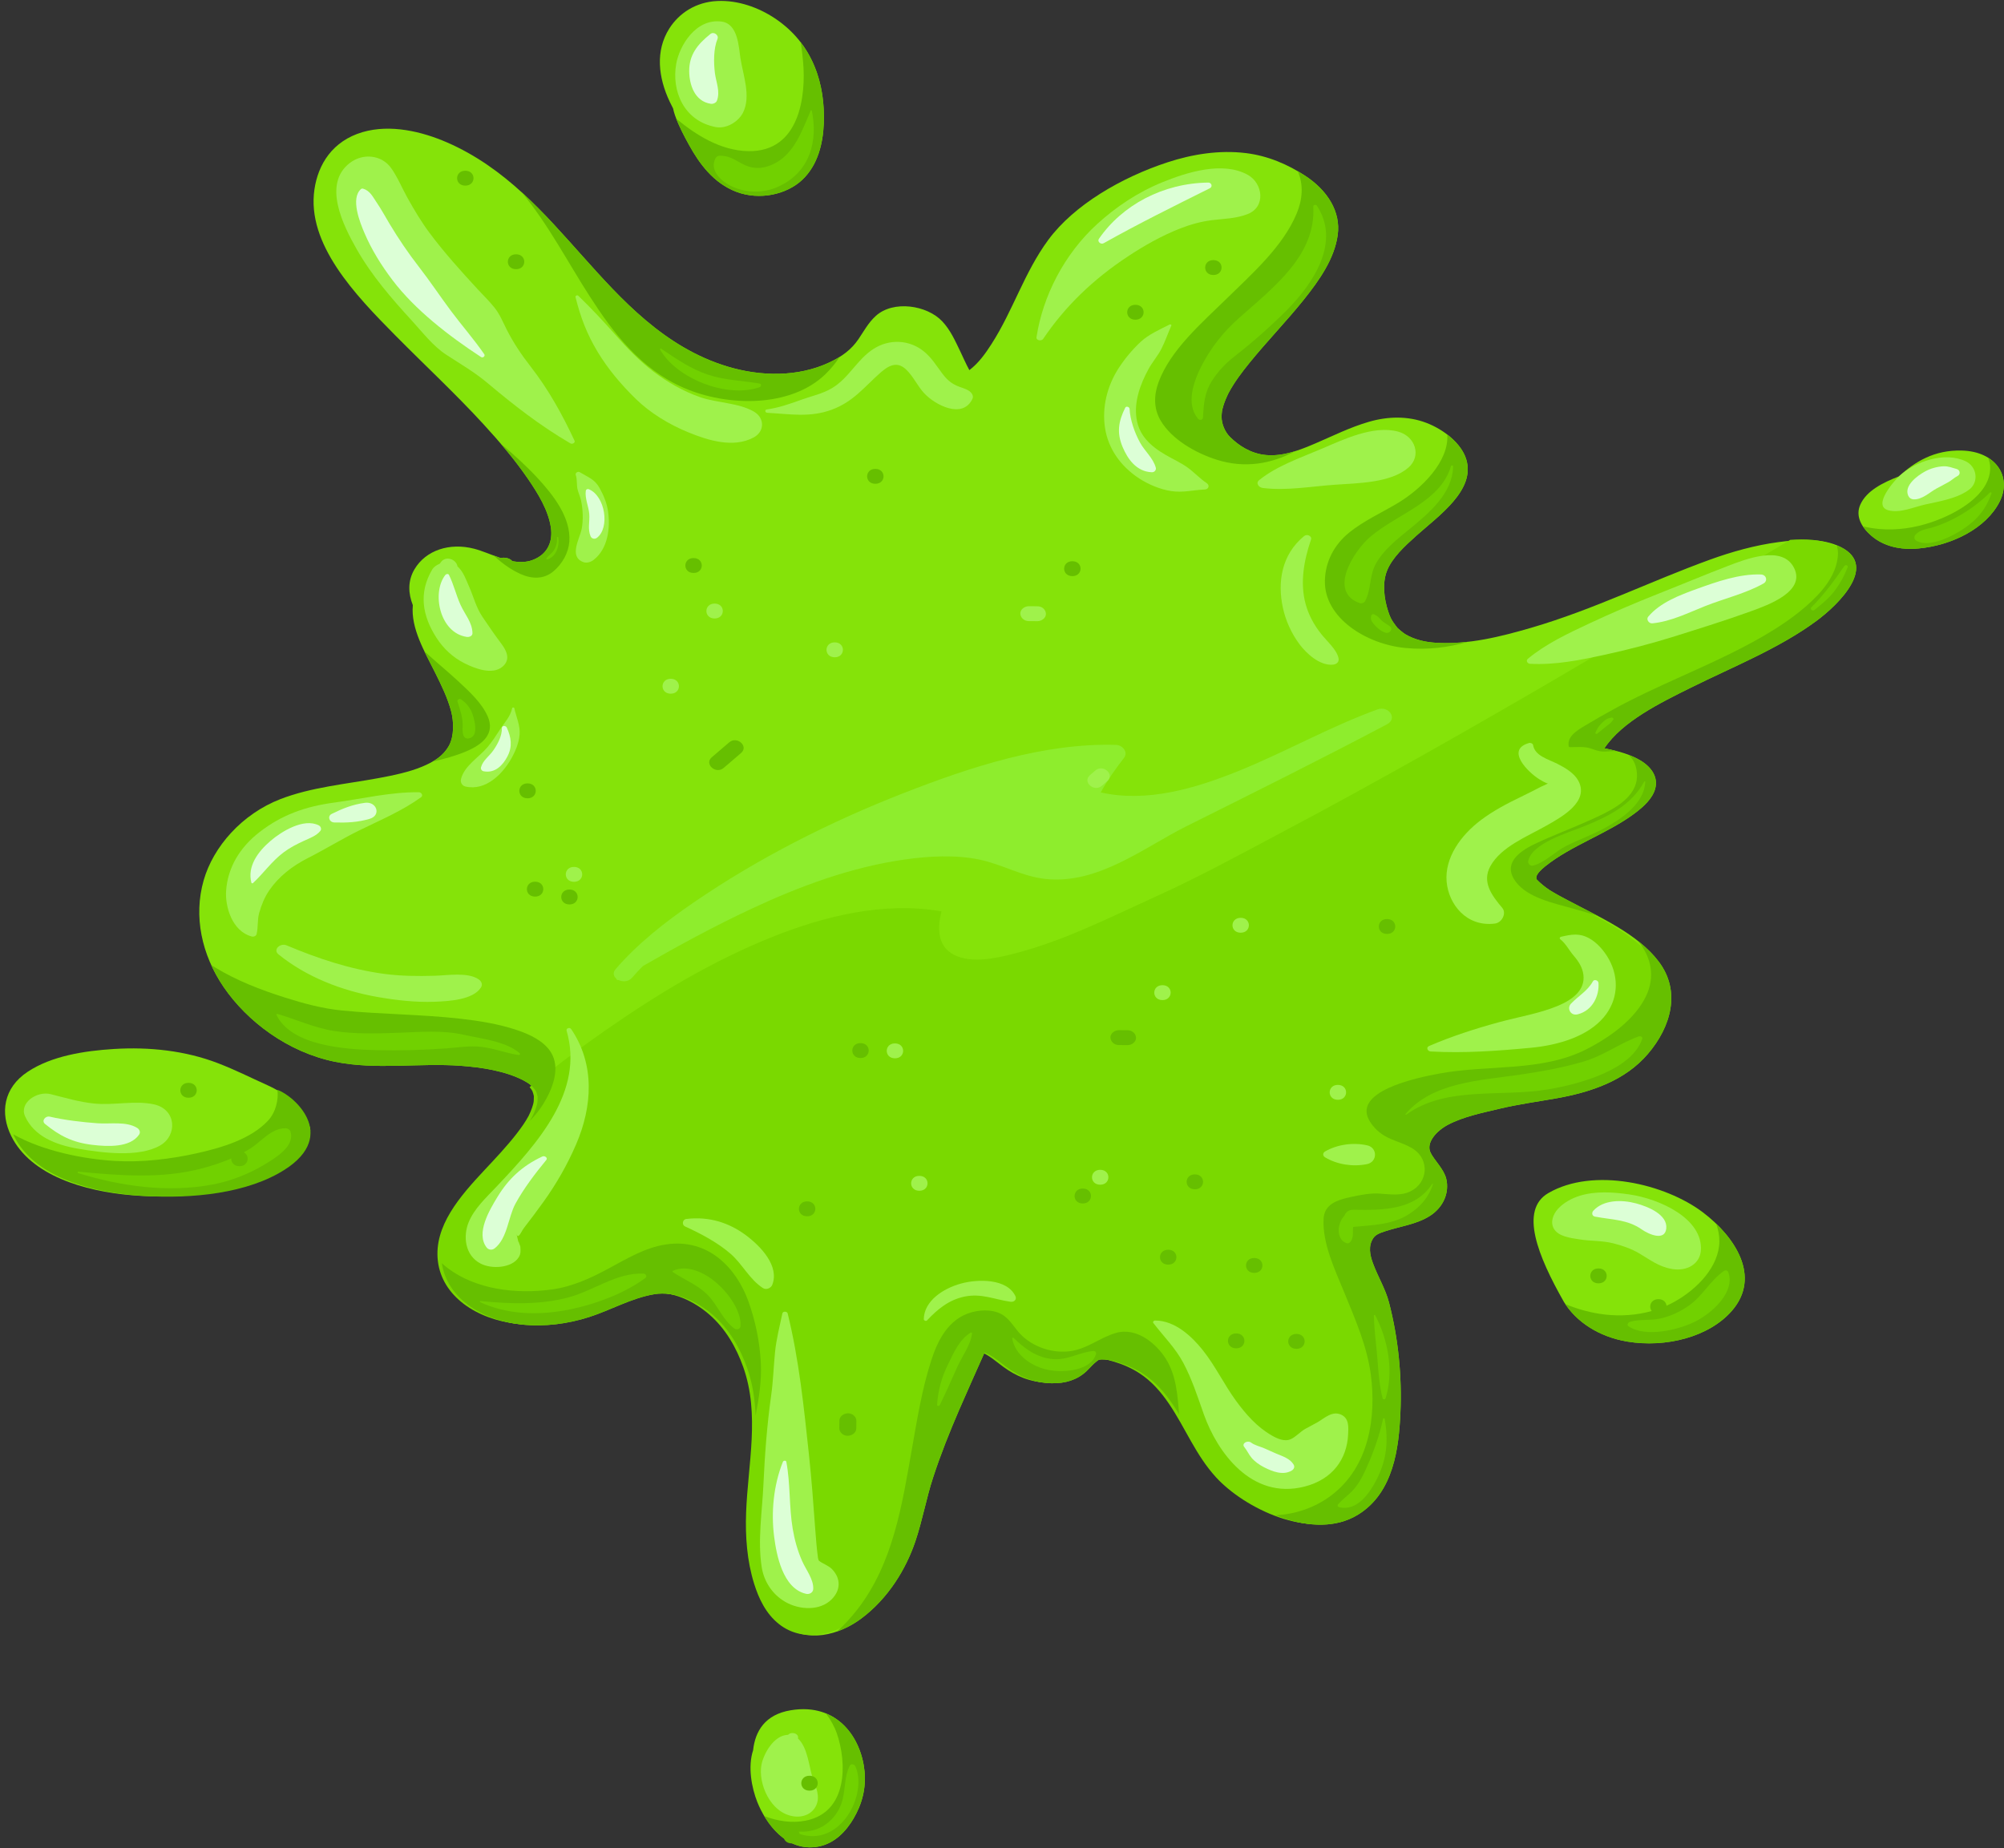 <?xml version="1.0" encoding="UTF-8"?><svg xmlns="http://www.w3.org/2000/svg" xmlns:xlink="http://www.w3.org/1999/xlink" height="808.5" preserveAspectRatio="xMidYMid meet" version="1.0" viewBox="-2.2 -0.4 876.5 808.5" width="876.5" zoomAndPan="magnify"><rect x="-2.2" y="-0.4" width="876.5" height="808.5" fill="#333333" stroke="none"/><defs><clipPath id="a"><path d="M 810 196 L 874.23 196 L 874.23 240 L 810 240 Z M 810 196"/></clipPath><clipPath id="b"><path d="M 326 747 L 377 747 L 377 807.801 L 326 807.801 Z M 326 747"/></clipPath><clipPath id="c"><path d="M 812 199 L 874.23 199 L 874.23 240 L 812 240 Z M 812 199"/></clipPath><clipPath id="d"><path d="M 332 749 L 377 749 L 377 807.801 L 332 807.801 Z M 332 749"/></clipPath></defs><g><g clip-path="url(#a)" id="change1_5"><path d="M 855.766 196.707 C 843.75 196.422 835.477 201.539 828.324 208.008 C 821.094 210.836 814.164 214.355 811.477 220.328 C 809.199 225.371 811.949 230.238 816.242 233.953 C 821.711 238.691 829.09 240.285 836.887 239.559 C 851.82 238.176 866.602 230.578 872.398 219.062 C 877.848 208.219 870.84 197.062 855.766 196.707" fill="#85e309"/></g><g id="change1_1"><path d="M 742.645 530.023 C 726.18 517.52 694.793 510.027 674.965 521.582 C 662.273 528.98 670.441 549.156 681.801 569.152 C 687.047 577.777 697.023 584.43 709.488 586.52 C 726.25 589.324 745.359 584.598 755.383 572.938 C 768.059 558.203 756.871 540.832 742.645 530.023" fill="#85e309"/></g><g id="change1_2"><path d="M 796.18 248.41 C 796.172 248.383 796.172 248.355 796.164 248.316 C 796.215 248.398 796.25 248.477 796.25 248.488 C 796.223 248.477 796.207 248.445 796.18 248.41 Z M 795.996 248.121 C 796.031 248.121 796.102 248.211 796.152 248.301 C 796.164 248.332 796.16 248.355 796.16 248.391 C 796.117 248.324 796.066 248.238 795.996 248.121 Z M 708.523 342.527 C 708.535 342.465 708.543 342.441 708.551 342.422 C 708.57 342.391 708.578 342.363 708.598 342.328 C 708.598 342.312 708.605 342.301 708.617 342.285 C 708.625 342.246 708.637 342.219 708.652 342.184 C 708.672 342.156 708.688 342.121 708.707 342.086 C 708.707 342.105 708.707 342.129 708.715 342.148 C 708.668 342.422 708.523 342.621 708.523 342.527 Z M 176.09 137.098 C 176.105 137.105 176.105 137.113 176.125 137.121 C 176.113 137.121 176.105 137.105 176.09 137.098 Z M 801.145 238.141 C 793.398 234.992 784.035 235.66 775.777 236.746 C 765.398 238.121 755.25 240.977 745.672 244.453 C 719.379 253.992 694.812 266.266 667.602 274.219 C 654.02 278.18 640.086 281.648 626.121 280.828 C 621.367 280.551 616.691 279.586 612.312 276.988 C 612.086 276.828 611.848 276.672 611.629 276.504 C 611.207 276.176 610.785 275.855 610.383 275.516 C 608.852 274.207 609.156 274.504 608.285 273.363 C 606.383 270.852 605.883 269.836 604.984 267.141 C 603.141 261.648 602.332 254.734 604.387 249.434 C 606.609 243.672 612.172 238.551 617.211 234.027 C 627.105 225.164 643.262 214.035 639.082 200.504 C 636.953 193.594 629.352 187.535 621.609 184.574 C 613.605 181.512 604.793 181.738 596.57 184.121 C 588.281 186.52 580.824 190.285 573.074 193.605 C 566.438 196.453 559.004 199.383 551.492 198.676 C 544.965 198.059 539.617 194.629 535.68 190.672 C 533.535 188.52 532.086 185.035 532.094 181.961 C 532.094 181.133 532.172 180.32 532.27 179.504 C 532.309 179.281 532.383 178.879 532.438 178.656 C 532.598 178.066 532.742 177.488 532.926 176.898 C 533.238 175.926 533.594 174.957 534.004 174.004 C 534.23 173.473 534.473 172.945 534.711 172.422 C 534.816 172.191 534.934 171.965 535.043 171.742 C 535.117 171.598 535.16 171.492 535.207 171.414 C 537.688 166.797 540.953 162.461 544.359 158.266 C 551.91 148.957 560.43 140.199 567.918 130.863 C 574.848 122.223 581.477 112.785 582.891 102.359 C 584.281 92.117 578.336 82.848 568.648 76.496 C 561.113 71.555 552.371 67.758 542.727 66.578 C 531.031 65.152 519.23 67.074 508.367 70.633 C 488.309 77.215 467.566 89.254 456.289 104.551 C 445.77 118.84 440.93 135.363 431.477 150.086 C 428.895 154.109 425.93 158.359 421.781 161.523 C 420.301 158.895 418.996 155.781 417.828 153.387 C 415.633 148.867 413.57 144.062 409.906 140.172 C 403.254 133.102 388.5 130.816 380.809 137.848 C 377.539 140.844 375.617 144.527 373.254 147.996 C 370.145 152.547 366.148 155.527 360.559 158.16 C 346.844 164.613 330.57 164.355 315.992 159.957 C 288.383 151.621 269.422 130.461 252.746 111.844 C 236.094 93.246 218.879 73.023 193.289 61.891 C 182.352 57.137 168.598 53.84 156.426 57.387 C 143.152 61.258 136.93 71.586 135.336 82.395 C 131.785 106.387 153.223 128.645 170.613 146.246 C 183.445 159.238 196.957 171.777 209.219 185.141 C 216.246 192.805 222.98 200.703 228.699 209.066 C 233.176 215.605 237.641 222.867 238.746 230.41 C 239.57 236.043 237.734 241.992 230.711 244.617 C 227.879 245.672 224.883 245.652 221.863 245.094 C 220.988 244.102 219.535 243.465 217.484 243.613 C 217.199 243.633 216.906 243.66 216.617 243.68 C 212.625 242.336 208.727 240.594 205.234 239.68 C 194.527 236.895 184.027 240.258 179.062 248.691 C 176.07 253.789 176.348 259.219 178.363 264.359 C 177.41 274.586 183.617 284.816 188.195 294.031 C 190.902 299.473 193.602 304.996 195.113 310.75 C 196.32 315.367 196.465 321.648 194.156 325.844 C 191.703 330.285 187.711 332.816 182.285 335.066 C 176.688 337.375 170.004 338.785 163.422 340.004 C 149.047 342.656 133.98 343.977 120.531 349.168 C 103.578 355.719 91.086 370.059 86.887 384.699 C 82.363 400.48 85.992 417.293 95.613 431.402 C 105.809 446.352 123.605 459.934 144.379 464.125 C 162.426 467.77 181.066 464.531 199.359 465.879 C 208.602 466.566 218.828 468.137 226.762 472.266 C 229.379 473.633 231.02 475.004 232.191 477.012 C 232.32 477.234 232.184 476.824 232.477 477.695 C 232.648 478.223 232.816 478.746 232.918 479.281 C 232.969 479.52 232.957 478.988 232.938 479.965 C 232.93 480.617 232.922 481.273 232.855 481.926 C 232.805 482.336 232.574 483.289 232.152 484.5 C 231.77 485.625 231.047 487.293 230.684 487.988 C 229.258 490.699 227.383 493.285 225.461 495.777 C 221.184 501.32 216.262 506.512 211.395 511.711 C 200.621 523.234 189.125 536.289 190.969 551.586 C 192.809 566.902 207.75 577.125 225.973 579.074 C 235.91 580.137 246.188 578.77 255.477 575.793 C 264.91 572.773 273.828 567.559 283.824 565.828 C 293.402 564.18 303.199 569.371 309.5 574.793 C 316.902 581.164 321.551 589.582 324.52 597.914 C 331.895 618.66 326.547 640.48 325.777 661.613 C 325.398 672.031 326.133 682.609 329.297 692.754 C 331.262 699.039 334.32 705.762 340.168 710.391 C 350.797 718.785 364.93 714.879 374.586 707.629 C 386.227 698.887 394.016 686.18 398.164 673.891 C 401.27 664.688 402.914 655.164 405.934 645.926 C 409.188 635.969 413.098 626.168 417.289 616.449 C 420.91 608.051 424.695 599.695 428.41 591.324 C 432.121 592.77 434.984 595.418 438.09 597.715 C 443.688 601.844 449.945 604.578 457.656 604.758 C 463.793 604.906 468.957 603.281 472.977 599.508 C 473.824 598.711 474.586 597.855 475.398 597.027 C 475.438 596.992 475.445 596.977 475.465 596.965 C 475.516 596.914 475.551 596.879 475.598 596.844 C 475.578 596.844 475.57 596.855 475.562 596.863 C 475.59 596.836 475.625 596.805 475.66 596.77 C 475.91 596.516 476.168 596.258 476.453 596.023 C 477.98 594.77 478.047 594.41 479.508 594.359 C 479.641 594.375 481.531 594.391 481.551 594.398 C 483.281 594.562 485.043 595.082 486.664 595.57 C 490.59 596.738 494.434 598.445 497.703 600.562 C 503.227 604.145 507.285 608.945 510.684 613.926 C 517.926 624.559 522.367 636.434 531.391 646.254 C 543.449 659.383 572.316 674.172 591.727 662.281 C 607.492 652.609 609.629 632.648 610.293 617.918 C 611.016 601.812 609.426 585.219 605.316 569.43 C 603.754 563.43 600.363 557.988 598.242 552.133 C 596.973 548.633 596.184 544.809 598.34 541.41 C 599.359 539.816 601.004 539.129 603.496 538.309 C 610.18 536.105 617.457 535.238 623.258 531.508 C 629.152 527.703 631.77 521.363 630.363 515.359 C 629.348 511.047 625.059 507.156 623.484 503.859 C 621.383 499.473 626.16 494.289 631.098 491.684 C 637.867 488.109 645.977 486.496 653.637 484.664 C 661.582 482.77 669.73 481.637 677.812 480.238 C 694.215 477.398 708.703 472.18 718.547 460.676 C 728.688 448.816 733.074 433.285 723.328 420.352 C 714.094 408.102 697.633 400.977 683.273 393.34 C 680.68 391.965 678.039 390.578 675.59 389.027 C 673.641 387.789 671.188 385.699 670.418 384.859 C 669.465 383.824 669.906 384.645 669.707 383.496 C 669.84 384.242 669.754 383.129 669.766 383.113 C 670.223 381.672 671.723 380.141 673.672 378.582 C 685.133 369.387 700.832 364.355 712.734 355.465 C 716.633 352.559 720.625 348.918 721.758 344.586 C 723.09 339.566 720.137 335.172 715.199 332.242 C 710.664 329.566 705.102 328.055 699.52 326.992 C 707.309 315.191 724.094 307.023 737.406 300.414 C 756.059 291.156 775.824 283.328 792.156 271.324 C 801.883 264.176 820.633 246.051 801.145 238.141" fill="#85e309"/></g><g id="change2_1"><path d="M 799.496 237.879 C 793.785 235.559 787.195 235.316 780.816 235.781 C 767.266 243.875 753.715 251.965 740.148 260.039 C 700.348 283.734 660.441 307.297 619.953 330.074 C 599.516 341.574 578.934 352.879 558.152 363.895 C 540.086 373.469 522.008 383.375 503.246 391.867 C 483.164 400.957 463.277 411.16 441.469 416.773 C 433.555 418.809 422.844 421.234 415.129 417.359 C 407.453 413.508 407.906 405.059 409.57 398.312 C 384.383 393.922 358.293 400.391 335.414 409.566 C 309.074 420.125 284.949 434.762 262.348 450.535 C 251.055 458.418 240.098 466.668 229.426 475.199 C 229.84 475.676 230.215 476.188 230.543 476.754 C 230.672 476.977 230.535 476.562 230.824 477.438 C 230.996 477.961 231.168 478.488 231.27 479.02 C 231.32 479.258 231.309 478.727 231.289 479.703 C 231.281 480.359 231.273 481.012 231.203 481.664 C 231.156 482.074 230.926 483.027 230.504 484.238 C 230.121 485.363 229.395 487.035 229.035 487.727 C 227.609 490.441 225.73 493.027 223.812 495.52 C 219.531 501.059 214.613 506.25 209.746 511.449 C 198.973 522.973 187.477 536.031 189.316 551.324 C 191.156 566.645 206.102 576.863 224.324 578.816 C 234.262 579.875 244.535 578.512 253.828 575.531 C 263.262 572.512 272.18 567.297 282.176 565.57 C 291.754 563.918 301.551 569.109 307.848 574.531 C 315.254 580.902 319.902 589.324 322.871 597.656 C 330.242 618.402 324.895 640.223 324.129 661.352 C 323.75 671.77 324.484 682.348 327.645 692.496 C 329.613 698.777 332.672 705.504 338.52 710.129 C 349.148 718.527 363.277 714.621 372.934 707.371 C 384.578 698.629 392.367 685.922 396.516 673.629 C 399.621 664.426 401.266 654.902 404.281 645.664 C 407.539 635.707 411.449 625.906 415.641 616.191 C 419.258 607.789 423.047 599.434 426.762 591.062 C 430.469 592.512 433.336 595.156 436.441 597.453 C 442.035 601.586 448.297 604.316 456.004 604.496 C 462.141 604.648 467.309 603.023 471.328 599.246 C 472.176 598.449 472.938 597.594 473.75 596.766 C 473.785 596.73 473.797 596.719 473.812 596.703 C 473.867 596.652 473.902 596.617 473.945 596.582 C 473.93 596.582 473.922 596.598 473.91 596.602 C 473.938 596.574 473.973 596.547 474.012 596.512 C 474.262 596.254 474.52 595.996 474.805 595.762 C 476.332 594.512 476.398 594.152 477.855 594.098 C 477.988 594.113 479.883 594.129 479.898 594.137 C 481.633 594.305 483.395 594.82 485.016 595.309 C 488.938 596.477 492.785 598.184 496.051 600.305 C 501.574 603.887 505.637 608.684 509.031 613.664 C 516.273 624.297 520.719 636.172 529.738 645.992 C 541.801 659.125 570.668 673.91 590.074 662.02 C 605.844 652.348 607.977 632.387 608.641 617.66 C 609.363 601.551 607.777 584.957 603.664 569.168 C 602.105 563.168 598.715 557.727 596.594 551.875 C 595.32 548.371 594.531 544.547 596.691 541.152 C 597.707 539.559 599.352 538.867 601.848 538.047 C 608.531 535.848 615.809 534.98 621.605 531.246 C 627.504 527.445 630.117 521.105 628.715 515.098 C 627.699 510.785 623.41 506.898 621.836 503.602 C 619.734 499.215 624.512 494.027 629.449 491.426 C 636.219 487.852 644.328 486.238 651.988 484.402 C 659.934 482.508 668.082 481.375 676.164 479.977 C 692.562 477.141 707.055 471.918 716.898 460.414 C 727.039 448.555 731.426 433.023 721.676 420.094 C 712.445 407.84 695.984 400.719 681.621 393.078 C 679.027 391.707 676.391 390.32 673.941 388.766 C 671.988 387.527 669.535 385.438 668.77 384.598 C 667.816 383.562 668.258 384.387 668.059 383.234 C 668.191 383.984 668.105 382.867 668.113 382.855 C 668.57 381.414 670.074 379.879 672.02 378.324 C 683.484 369.125 699.184 364.098 711.086 355.203 C 714.98 352.297 718.977 348.656 720.109 344.324 C 721.438 339.309 718.488 334.91 713.551 331.98 C 709.016 329.305 703.449 327.793 697.871 326.734 C 705.66 314.934 722.445 306.766 735.758 300.156 C 754.41 290.895 774.172 283.066 790.504 271.066 C 800.23 263.918 818.984 245.789 799.496 237.879" fill="#7ad900"/></g><g clip-path="url(#b)" id="change1_6"><path d="M 343.699 747.812 C 332.367 749.676 328.086 757.02 327.191 765.312 C 324.77 772.637 326.605 781.875 329.016 787.945 C 332.598 796.977 341.625 810.152 355.812 807.438 C 363.082 806.047 367.996 800.469 371.043 795.328 C 374.953 788.719 376.629 781.82 375.922 774.48 C 374.547 760.188 364.316 744.43 343.699 747.812" fill="#85e309"/></g><g id="change1_3"><path d="M 292.195 47.051 C 292.418 48.059 292.668 49.062 293.031 50.07 C 294.602 54.5 296.871 58.855 299.211 63.082 C 303.633 71.082 309.84 79.758 319.953 83.551 C 330.035 87.336 341.816 84.719 348.648 78.305 C 355.562 71.816 357.773 62.219 358.105 53.598 C 358.754 36.789 353.68 18.914 336.684 7.602 C 329.523 2.836 320.539 -0.379 311.527 0.039 C 302.105 0.473 294.793 5.402 290.574 12.02 C 284.316 21.859 285.734 33.582 290.715 44.086 C 291.172 45.055 291.668 46.047 292.195 47.051" fill="#85e309"/></g><g id="change1_4"><path d="M 133.098 492.262 C 131.5 484.695 123.008 478.07 114.719 474.344 C 107.234 470.973 100.984 467.773 93.129 464.738 C 78.906 459.258 63.184 457.551 47.598 458.523 C 34.527 459.34 20.367 461.586 9.949 468.465 C -0.762 475.523 -2.242 486.641 2.734 496.648 C 11.25 513.805 34.426 520.719 55.449 522.504 C 76.09 524.25 100.309 522 118.281 512.996 C 125.875 509.191 133.137 503.293 133.398 495.586 C 133.398 495.441 133.391 495.297 133.395 495.145 C 133.535 495.199 133.691 492.906 133.098 492.262" fill="#85e309"/></g><g clip-path="url(#c)" id="change3_1"><path d="M 867.34 199.832 C 867.93 201.266 868.258 202.785 868.254 204.344 C 868.227 216.09 853.508 224.367 842.535 228.074 C 835.434 230.473 827.535 231.727 819.926 231.047 C 817.711 230.848 815.137 230.48 812.586 229.859 C 813.547 231.328 814.805 232.707 816.246 233.953 C 821.711 238.691 829.09 240.285 836.887 239.559 C 851.82 238.176 866.602 230.578 872.398 219.062 C 876.156 211.586 873.988 203.961 867.34 199.832" fill="#66bf00"/></g><g id="change3_2"><path d="M 748.414 534.961 C 749.285 537.473 749.84 540.059 749.809 542.727 C 749.68 553.641 740.254 563.484 730.207 569.09 C 729.07 569.723 727.902 570.309 726.707 570.84 C 726.531 569.359 725.371 567.992 723.188 567.973 C 719.781 567.945 718.777 571.246 720.211 573.16 C 713.691 574.98 706.703 575.488 699.887 574.711 C 693.945 574.035 687.984 572.453 682.422 570.105 C 687.812 578.266 697.488 584.512 709.488 586.52 C 726.254 589.324 745.363 584.598 755.387 572.938 C 766.273 560.277 759.547 545.676 748.414 534.961" fill="#66bf00"/></g><g id="change3_3"><path d="M 330.574 595.906 C 330.129 586.836 328.207 577.367 325.059 568.719 C 319.93 554.641 307.824 541.184 289.008 544.039 C 279.828 545.434 271.84 550.352 264.051 554.527 C 256.297 558.688 248.32 562.465 239.242 563.719 C 223.488 565.895 205.871 563.742 193.488 554.293 C 192.629 553.637 191.82 552.953 191.066 552.254 C 193.258 567.199 208.02 577.156 225.977 579.074 C 235.91 580.137 246.188 578.77 255.477 575.793 C 264.91 572.773 273.828 567.559 283.824 565.832 C 293.402 564.18 303.199 569.371 309.5 574.793 C 316.902 581.164 321.551 589.582 324.523 597.914 C 326.973 604.809 328.012 611.816 328.285 618.879 C 329.719 611.297 330.961 603.715 330.574 595.906" fill="#66bf00"/></g><g id="change3_4"><path d="M 226.762 472.266 C 229.383 473.633 231.02 475.004 232.191 477.012 C 232.32 477.234 232.184 476.824 232.477 477.695 C 232.648 478.223 232.82 478.75 232.918 479.281 C 232.969 479.52 232.957 478.988 232.938 479.965 C 232.93 480.617 232.926 481.273 232.855 481.926 C 232.805 482.336 232.574 483.289 232.156 484.5 C 231.77 485.625 231.047 487.293 230.684 487.988 C 230.328 488.664 229.945 489.332 229.539 489.992 C 231.695 487.746 233.672 485.375 235.289 482.781 C 239.336 476.285 243.188 466.941 238.699 459.867 C 235.602 454.988 229.473 452.102 223.723 450.191 C 215.746 447.535 207.219 446.176 198.785 445.238 C 181.727 443.344 164.508 443.359 147.438 441.688 C 138.742 440.836 130.559 438.602 122.344 435.996 C 111.738 432.637 101.211 428.547 91.922 422.875 C 91.336 422.516 90.754 422.148 90.176 421.777 C 91.684 425.09 93.508 428.312 95.613 431.402 C 105.809 446.352 123.605 459.934 144.379 464.125 C 162.426 467.77 181.066 464.531 199.359 465.879 C 208.602 466.566 218.828 468.137 226.762 472.266" fill="#66bf00"/></g><g id="change3_5"><path d="M 608.859 219.867 C 601.898 223.992 594.305 227.457 588.066 232.457 C 581.227 237.941 577.492 245.379 577.277 253.535 C 576.844 269.887 595.391 281.449 612.453 283.086 C 622.25 284.023 631.34 282.863 639.949 280.363 C 635.352 280.895 630.738 281.098 626.121 280.828 C 621.367 280.551 616.691 279.586 612.312 276.988 C 612.086 276.828 611.848 276.672 611.629 276.504 C 611.207 276.176 610.785 275.855 610.387 275.516 C 608.852 274.207 609.156 274.504 608.285 273.363 C 606.383 270.852 605.883 269.836 604.984 267.141 C 603.141 261.648 602.332 254.734 604.387 249.434 C 606.609 243.672 612.172 238.551 617.211 234.027 C 627.105 225.164 643.262 214.035 639.082 200.504 C 637.84 196.465 634.719 192.723 630.801 189.715 C 631.625 201.379 619.727 213.426 608.859 219.867" fill="#66bf00"/></g><g id="change3_6"><path d="M 568.648 76.496 C 567.598 75.809 566.52 75.145 565.418 74.5 C 568.027 80.504 567.453 86.969 564.949 92.977 C 558.945 107.395 545.734 119.07 534.277 130.27 C 523.242 141.059 509.719 152.699 504.516 166.836 C 502.48 172.367 502.312 178.25 505.387 183.516 C 510.156 191.684 520.422 197.688 529.953 200.723 C 542.191 204.617 553.98 202.562 564.254 196.984 C 560.117 198.281 555.82 199.082 551.492 198.672 C 544.965 198.059 539.617 194.629 535.68 190.672 C 533.535 188.52 532.09 185.035 532.094 181.961 C 532.094 181.133 532.176 180.32 532.27 179.504 C 532.309 179.281 532.383 178.879 532.441 178.656 C 532.598 178.066 532.742 177.488 532.926 176.898 C 533.238 175.926 533.594 174.957 534.004 174.004 C 534.23 173.473 534.473 172.945 534.711 172.422 C 534.816 172.191 534.934 171.965 535.043 171.742 C 535.117 171.598 535.16 171.492 535.207 171.414 C 537.688 166.797 540.953 162.461 544.359 158.266 C 551.91 148.957 560.434 140.199 567.918 130.863 C 574.848 122.223 581.477 112.785 582.891 102.359 C 584.281 92.117 578.336 82.848 568.648 76.496" fill="#66bf00"/></g><g id="change3_7"><path d="M 230.711 244.617 C 227.879 245.672 224.883 245.652 221.863 245.094 C 220.988 244.102 219.535 243.465 217.484 243.613 C 217.199 243.633 216.906 243.66 216.617 243.68 C 215.645 243.352 214.68 243 213.723 242.645 C 217.137 245.797 220.875 248.629 225.402 250.691 C 230.398 252.961 235.641 253.113 239.879 249.527 C 243.855 246.156 246.469 241.363 246.812 236.516 C 247.547 226.211 240.031 216.434 232.969 208.797 C 228 203.426 222.496 198.438 216.77 193.652 C 221.031 198.641 225.07 203.758 228.699 209.066 C 233.176 215.605 237.641 222.867 238.746 230.41 C 239.57 236.043 237.734 241.992 230.711 244.617" fill="#66bf00"/></g><g id="change3_8"><path d="M 187.051 332.762 C 192.102 331.656 197.047 330.273 201.68 328.328 C 209.043 325.234 214.387 320.477 211.117 313.02 C 208.582 307.246 203.363 302.406 198.609 297.988 C 193.668 293.398 188.391 289.098 183.414 284.535 C 184.973 287.789 186.672 290.969 188.195 294.031 C 190.902 299.473 193.602 304.996 195.113 310.75 C 196.32 315.367 196.465 321.648 194.156 325.844 C 192.488 328.863 190.109 330.996 187.051 332.762" fill="#66bf00"/></g><g id="change3_9"><path d="M 255.836 129.406 C 265.895 145.016 277.957 161.016 296.797 169.238 C 315.938 177.586 343.598 178.047 358.824 163.289 C 361.262 160.93 363.312 158.391 365.059 155.723 C 363.68 156.582 362.195 157.391 360.559 158.16 C 346.844 164.613 330.57 164.355 315.992 159.957 C 288.383 151.621 269.422 130.461 252.746 111.844 C 244.281 102.391 235.668 92.52 225.887 83.633 C 237.699 97.871 245.984 114.121 255.836 129.406" fill="#66bf00"/></g><g id="change3_10"><path d="M 721.762 344.586 C 723.09 339.566 720.137 335.172 715.199 332.242 C 713.492 331.234 711.637 330.391 709.691 329.676 C 710.082 329.938 710.453 330.234 710.801 330.59 C 713.68 333.512 714.367 338.668 713.344 342.293 C 711.039 350.434 700.859 354.945 693.102 358.461 C 685.207 362.039 676.949 365.059 669.156 368.781 C 661.688 372.352 655.062 377.645 660.723 385.312 C 665.887 392.309 677.141 394.676 685.59 397.043 C 689.332 398.094 693.203 399.148 696.941 400.453 C 692.367 398.02 687.723 395.703 683.273 393.34 C 680.68 391.965 678.043 390.578 675.59 389.027 C 673.641 387.789 671.188 385.699 670.418 384.859 C 669.465 383.824 669.906 384.645 669.707 383.496 C 669.84 384.242 669.758 383.129 669.766 383.113 C 670.223 381.672 671.727 380.141 673.672 378.582 C 685.133 369.387 700.832 364.355 712.734 355.465 C 716.633 352.559 720.625 348.918 721.762 344.586" fill="#66bf00"/></g><g id="change3_11"><path d="M 507.727 594.09 C 503.66 587.566 495.016 580.07 485.828 582.762 C 479.051 584.746 473.727 589.414 466.547 590.625 C 458.309 592.02 449.281 588.785 443.992 583.156 C 441.652 580.672 439.973 577.578 437.188 575.438 C 433.348 572.488 427.645 572.414 422.984 573.648 C 412.383 576.449 407.766 586.48 405.023 595.023 C 400.965 607.668 398.895 620.832 396.602 633.789 C 392.391 657.562 388.555 683.473 372.727 703.805 C 370.082 707.195 367.141 710.402 363.941 713.355 C 367.781 712.016 371.422 710.004 374.586 707.629 C 386.23 698.887 394.016 686.18 398.164 673.891 C 401.273 664.688 402.914 655.164 405.934 645.926 C 409.188 635.969 413.098 626.168 417.289 616.449 C 420.91 608.051 424.695 599.695 428.414 591.324 C 432.121 592.77 434.984 595.418 438.09 597.715 C 443.688 601.844 449.945 604.578 457.656 604.758 C 463.793 604.906 468.957 603.281 472.977 599.508 C 473.824 598.711 474.586 597.855 475.402 597.027 C 475.438 596.992 475.445 596.977 475.465 596.965 C 475.516 596.914 475.551 596.879 475.598 596.844 C 475.578 596.844 475.57 596.855 475.562 596.863 C 475.59 596.836 475.625 596.805 475.66 596.77 C 475.91 596.516 476.168 596.258 476.453 596.023 C 477.98 594.77 478.047 594.41 479.508 594.359 C 479.641 594.375 481.531 594.391 481.551 594.398 C 483.281 594.562 485.043 595.082 486.664 595.57 C 490.59 596.738 494.434 598.445 497.703 600.562 C 503.227 604.145 507.285 608.945 510.684 613.926 C 511.676 615.383 512.613 616.863 513.52 618.359 C 512.832 610.059 512.316 601.457 507.727 594.09" fill="#66bf00"/></g><g id="change3_12"><path d="M 801.148 238.141 C 801.133 238.133 801.117 238.129 801.105 238.121 C 801.598 239.566 801.801 241.188 801.625 243.008 C 800.801 251.621 794.57 258.82 787.84 264.723 C 780.199 271.422 771.238 276.855 762.035 281.762 C 742.879 291.973 722.082 299.641 703.117 310.129 C 699.629 312.062 696.125 314.008 692.727 316.059 C 689.137 318.227 683.734 320.906 683.832 325.156 C 683.867 326.758 684.004 326.457 685.887 326.441 C 687.805 326.422 689.66 326.32 691.566 326.582 C 693.672 326.875 695.402 327.852 697.441 328.238 C 698.961 328.531 700.551 328.348 702.086 328.27 C 703.141 328.215 704.188 328.195 705.199 328.273 C 703.336 327.777 701.43 327.355 699.523 326.992 C 707.309 315.191 724.094 307.023 737.406 300.414 C 756.062 291.156 775.824 283.328 792.156 271.324 C 801.883 264.176 820.633 246.051 801.148 238.141" fill="#66bf00"/></g><g id="change3_13"><path d="M 714.18 411.246 C 720.129 418.281 721.773 427.051 717.715 435.453 C 712.867 445.484 702.148 453.301 691.633 458.656 C 672.039 468.633 648.734 465.301 627.348 469.266 C 617.578 471.074 587.984 477.113 597.285 490.758 C 599.508 494.02 602.355 496.297 606.215 497.938 C 609.512 499.336 613.055 500.367 616.012 502.309 C 623.023 506.91 622.52 517.035 614.594 520.855 C 610.535 522.812 605.805 522.121 601.426 521.801 C 597.133 521.484 592.91 522.371 588.746 523.25 C 582.379 524.594 576.992 526.52 576.695 532.926 C 576.191 543.758 581.691 555.121 585.777 565.113 C 590.582 576.859 595.746 588.613 597.375 601.094 C 599.754 619.297 596.812 641.277 579.953 653.91 C 572.844 659.242 564.281 662.117 555.727 662.488 C 567.691 667.301 581.121 668.777 591.727 662.281 C 607.492 652.609 609.629 632.648 610.293 617.918 C 611.016 601.812 609.426 585.219 605.316 569.43 C 603.754 563.43 600.363 557.988 598.242 552.133 C 596.973 548.633 596.184 544.809 598.344 541.41 C 599.359 539.816 601.004 539.129 603.496 538.309 C 610.18 536.105 617.457 535.238 623.258 531.508 C 629.152 527.703 631.77 521.363 630.363 515.359 C 629.352 511.047 625.059 507.156 623.484 503.859 C 621.383 499.473 626.16 494.289 631.098 491.684 C 637.867 488.109 645.977 486.496 653.637 484.664 C 661.582 482.77 669.73 481.637 677.812 480.238 C 694.215 477.398 708.703 472.18 718.547 460.676 C 728.688 448.816 733.074 433.285 723.328 420.352 C 720.77 416.961 717.645 413.973 714.18 411.246" fill="#66bf00"/></g><g id="change3_14"><path d="M 176.09 137.098 C 176.105 137.105 176.105 137.113 176.125 137.121 C 176.117 137.121 176.105 137.105 176.09 137.098" fill="#66bf00"/></g><g clip-path="url(#d)" id="change3_44"><path d="M 375.922 774.48 C 374.941 764.328 369.492 753.441 359.031 749.195 C 361.121 751.992 362.781 754.977 363.824 757.984 C 368.199 770.57 368.824 792.52 350.109 796.133 C 344.121 797.289 337.859 796.367 332.055 794.102 C 336.691 801.879 344.656 809.574 355.816 807.438 C 363.082 806.047 367.996 800.469 371.043 795.328 C 374.953 788.719 376.629 781.82 375.922 774.48" fill="#66bf00"/></g><g id="change3_15"><path d="M 358.105 53.598 C 358.578 41.344 356.004 28.523 347.988 18.09 C 348.492 21.059 348.82 24.02 349.07 26.852 C 350.355 41.465 347.594 66.074 325.18 65.727 C 313.023 65.539 302.211 58.672 293.574 51.523 C 295.102 55.453 297.129 59.32 299.215 63.082 C 303.633 71.082 309.844 79.758 319.953 83.551 C 330.039 87.336 341.816 84.719 348.648 78.305 C 355.562 71.816 357.773 62.219 358.105 53.598" fill="#66bf00"/></g><g id="change3_16"><path d="M 119.125 476.398 C 119.703 480.68 118.438 486.242 114.973 489.934 C 107.508 497.883 94.977 501.672 83.984 504.121 C 72.332 506.719 59.836 508.211 47.797 507.484 C 34.504 506.684 16.512 503.191 3.566 495.828 C 3.691 496.105 3.824 496.383 3.961 496.66 C 12.477 513.812 35.652 520.727 56.672 522.512 C 77.312 524.262 102.008 522.699 119.508 513.004 C 147.297 497.609 126.727 479.027 119.125 476.398" fill="#66bf00"/></g><g id="change4_1"><path d="M 600.203 309.984 C 579.117 317.676 559.836 328.707 539.094 337.059 C 520.629 344.492 499.438 350.844 479.227 346.273 C 482.137 340.988 485.695 335.984 489.438 331.129 C 491.309 328.699 488.883 325.559 485.82 325.473 C 454.105 324.586 421.973 335.293 393.461 346.395 C 360.785 359.113 329.371 375.109 301.176 394.434 C 288.617 403.035 276.684 412.41 267.047 423.594 C 265.73 425.121 266.133 426.641 267.285 427.66 C 267.336 428.098 267.836 428.504 268.348 428.355 C 270.141 429.223 272.66 429.184 274.23 427.363 C 275.75 425.598 277.352 423.883 279.023 422.211 C 294.504 413.32 310.309 404.727 326.598 397.113 C 347.512 387.34 369.953 378.973 393.469 375.629 C 404.055 374.125 415.734 373.469 426.254 375.68 C 436.25 377.781 444.922 383.082 455.258 384.152 C 478.195 386.523 498.16 370.348 516.727 361.07 C 546.094 346.391 575.492 331.809 604.43 316.477 C 609.258 313.918 605.133 308.184 600.203 309.984" fill="#8eed2d"/></g><g id="change5_1"><path d="M 321.633 24.949 C 320.902 20.219 320.621 10.059 313.5 9.055 C 302.184 7.465 294.926 19.574 293.531 27.691 C 291.551 39.215 296.688 52.379 310.688 55.168 C 315.68 56.16 320.871 52.672 322.77 48.891 C 326.379 41.695 322.781 32.426 321.633 24.949" fill="#9ff24b"/></g><g id="change5_2"><path d="M 65.234 482.773 C 56.922 480.891 47.602 483.277 38.941 482.383 C 32.293 481.699 26.34 479.871 19.965 478.281 C 13.941 476.773 6.125 482.109 8.75 487.941 C 12.703 496.715 22.008 500.465 32.133 502.184 C 42.492 503.945 58.367 506.059 67.719 500.805 C 75.523 496.418 74.996 484.984 65.234 482.773" fill="#9ff24b"/></g><g id="change5_3"><path d="M 249.098 192.414 C 243.797 181.07 237.793 170.117 229.891 159.977 C 225.871 154.82 222.273 149.445 219.391 143.73 C 217.754 140.488 216.406 137.098 214.094 134.195 C 211.84 131.367 209.145 128.758 206.668 126.078 C 199.266 118.066 191.965 109.949 185.535 101.305 C 181.953 96.488 179.012 91.488 176.121 86.344 C 173.66 81.961 171.703 77.059 168.816 73.055 C 164.707 67.348 156.562 66.496 150.836 70.867 C 138.68 80.148 148.039 98.434 153.734 108.492 C 160.215 119.941 168.949 130.086 178.051 140.008 C 182.668 145.035 187.137 150.98 193.051 154.84 C 199.18 158.836 205.355 162.418 210.902 167.07 C 222.52 176.824 233.875 185.754 247.316 193.594 C 248.129 194.066 249.504 193.281 249.098 192.414" fill="#9ff24b"/></g><g id="change5_4"><path d="M 263.75 223.344 C 263.238 219.723 261.805 216.242 259.973 212.984 C 257.848 209.207 255.066 208.426 251.398 206.188 C 250.543 205.664 249.305 206.512 249.617 207.367 C 250.324 209.316 249.922 211.754 250.43 213.762 C 250.84 215.383 251.57 216.895 251.926 218.543 C 252.762 222.43 252.953 226.957 252.238 230.867 C 251.457 235.141 246.379 243.164 253.004 245.539 C 254.516 246.078 256.316 245.43 257.438 244.551 C 263.82 239.562 264.754 230.406 263.75 223.344" fill="#9ff24b"/></g><g id="change5_5"><path d="M 217.008 281.121 C 214.148 277.34 211.492 273.422 208.852 269.523 C 206.023 265.344 204.984 260.781 203.004 256.32 C 201.832 253.684 200.5 249.637 197.895 247.398 C 197.426 244.258 192.645 242.48 190.531 245.691 C 190.383 245.879 190.234 246.062 190.086 246.246 C 188.703 246.793 187.473 247.691 186.816 248.805 C 180.848 258.934 182.438 268.938 188.758 278.715 C 191.699 283.266 195.844 287.242 201.074 289.836 C 205.598 292.078 213.133 295.031 217.582 291.27 C 221.262 288.156 219.406 284.293 217.008 281.121" fill="#9ff24b"/></g><g id="change5_6"><path d="M 180.984 346.191 C 168.402 346.074 156.297 349.07 143.902 350.734 C 131.266 352.43 121.023 356.121 111.34 363.613 C 102.684 370.312 97.402 379.141 96.691 389.32 C 96.211 396.199 99.301 407.047 107.934 409.312 C 108.766 409.531 109.828 409.074 110.02 408.297 C 110.777 405.23 110.297 402.129 111.156 399.027 C 112.117 395.574 113.508 392.121 115.602 389.07 C 119.723 383.078 125.625 378.469 132.465 374.992 C 140.094 371.117 147.293 366.648 154.98 362.871 C 164.305 358.293 173.719 354.355 181.984 348.367 C 182.98 347.645 182.164 346.203 180.984 346.191" fill="#9ff24b"/></g><g id="change5_7"><path d="M 222.746 309.418 C 222.66 309.02 221.906 309 221.82 309.41 C 221.027 313.133 218.531 315.609 216.457 318.801 C 214.758 321.414 213.098 324.012 211.051 326.438 C 207.16 331.047 200.855 334.617 199.426 340.461 C 199.09 341.82 199.828 343.363 201.492 343.73 C 210.383 345.688 217.633 338.055 221.246 331.785 C 223.191 328.414 224.762 324.719 225.062 320.926 C 225.375 316.98 223.59 313.273 222.746 309.418" fill="#9ff24b"/></g><g id="change5_8"><path d="M 207.102 428.02 C 202.414 424.828 193.539 426.324 187.977 426.484 C 180.465 426.695 173.031 426.648 165.578 425.629 C 150.695 423.598 136.676 418.883 123.152 413.184 C 120.391 412.016 117.023 415.047 119.609 417.137 C 131.715 426.934 147.211 433.066 163.336 435.844 C 171.32 437.223 179.703 438.164 187.852 437.859 C 194.145 437.625 204.695 437.035 208.141 431.645 C 209.012 430.285 208.418 428.918 207.102 428.02" fill="#9ff24b"/></g><g id="change5_9"><path d="M 247.605 449.805 C 246.98 448.883 245.309 449.461 245.617 450.52 C 253.348 477.113 233.066 499.633 215.004 518.703 C 210.434 523.527 205.168 528.379 202.746 534.402 C 200.324 540.414 201.078 548.777 207.988 552.402 C 212.797 554.926 221.648 554.41 224.633 549.715 C 225.66 548.094 225.504 546.766 225.379 545.047 C 225.379 545.008 225.371 544.977 225.367 544.941 C 225.055 544.188 224.648 542.887 224.602 542.609 L 224.594 543.207 C 224.344 541.887 223.91 540.617 223.652 538.91 C 224.215 542.594 225.824 538.289 226.941 536.852 C 229.863 533.086 232.707 529.281 235.477 525.43 C 241.203 517.449 245.977 509.074 249.781 500.238 C 256.891 483.738 258.113 465.285 247.605 449.805" fill="#9ff24b"/></g><g id="change5_10"><path d="M 225.367 544.938 C 225.375 544.953 225.383 544.973 225.387 544.988 C 225.379 544.969 225.375 544.953 225.367 544.938" fill="#9ff24b"/></g><g id="change5_11"><path d="M 225.367 544.938 C 225.266 543.836 224.934 543.895 225.367 544.938" fill="#9ff24b"/></g><g id="change5_12"><path d="M 324.055 540.012 C 316.586 534.441 307.77 531.684 297.961 532.891 C 296.215 533.105 295.961 535.5 297.438 536.172 C 304.469 539.375 311.648 543.188 317.312 548.102 C 322.562 552.66 325.516 559.23 331.492 563.121 C 333.012 564.109 335.051 563.051 335.574 561.699 C 338.758 553.508 330.668 544.949 324.055 540.012" fill="#9ff24b"/></g><g id="change5_13"><path d="M 361.695 686.082 C 360.078 684.414 357.652 683.762 355.957 682.371 C 355.863 682.199 355.652 681.773 355.559 681.078 C 354.984 676.805 354.648 672.516 354.336 668.207 C 353.547 657.41 352.762 646.637 351.605 635.867 C 349.395 615.238 347.293 594.484 342.309 574.219 C 342.066 573.234 340.207 573.164 339.988 574.199 C 338.789 579.836 337.348 585.453 336.777 591.168 C 336.156 597.457 335.969 603.836 335.086 610.098 C 333.266 622.988 332.289 636.082 331.703 649.074 C 331.168 660.855 329.098 673.582 330.961 685.289 C 331.914 691.277 335.418 697.039 341.273 700.418 C 347.395 703.949 356.383 704.477 361.551 699.289 C 365.543 695.281 365.66 690.18 361.695 686.082" fill="#9ff24b"/></g><g id="change5_14"><path d="M 441.914 566.641 C 438.266 558.965 425.672 559.047 418.023 561.168 C 410.141 563.355 401.984 568.812 401.84 576.711 C 401.828 577.305 402.793 577.758 403.273 577.246 C 407.734 572.523 412.656 568.281 419.738 566.836 C 427.086 565.34 432.719 568.098 439.715 569.105 C 441.461 569.359 442.59 568.055 441.914 566.641" fill="#9ff24b"/></g><g id="change5_15"><path d="M 584.508 618.555 C 580.562 616.66 577.234 619.949 574.199 621.738 C 572.402 622.797 570.488 623.688 568.676 624.727 C 566.496 625.969 564.578 628.227 562.344 629.223 C 559.574 630.457 556.41 628.969 553.973 627.566 C 547.504 623.852 542.602 618.176 538.469 612.535 C 533.156 605.285 529.43 597.227 523.773 590.164 C 519.137 584.371 511.746 577.289 502.992 577.316 C 502.391 577.316 501.883 577.941 502.254 578.422 C 506.789 584.344 511.879 589.305 515.379 595.898 C 519.207 603.117 521.645 610.781 524.328 618.355 C 530.105 634.656 545.012 655.883 568.332 649.977 C 580.652 646.855 586.949 637.891 587.438 627.102 C 587.57 624.16 587.953 620.211 584.508 618.555" fill="#9ff24b"/></g><g id="change5_16"><path d="M 595.77 500.672 C 589.582 499.297 582.637 500.293 577.363 503.352 C 576.273 503.984 576.258 505.258 577.336 505.91 C 582.539 509.055 589.465 510.168 595.68 508.898 C 600.316 507.949 600.391 501.699 595.77 500.672" fill="#9ff24b"/></g><g id="change5_17"><path d="M 701.535 419.344 C 699.648 415.914 696.633 412.203 692.914 410.117 C 688.609 407.699 685.113 408.383 680.52 409.434 C 680.027 409.547 679.77 410.172 680.191 410.488 C 682.516 412.242 684.188 415.484 686.102 417.719 C 688.258 420.238 689.914 422.809 690.336 426.012 C 691.219 432.758 685.539 436.992 679.133 439.66 C 671.137 442.996 661.684 444.539 653.234 446.852 C 642.789 449.711 632.621 453 622.801 457.238 C 621.434 457.828 622.172 459.531 623.504 459.609 C 638.191 460.441 652.77 459.367 667.379 457.996 C 679.012 456.902 692.074 453.188 699.277 444.605 C 705.496 437.195 706.066 427.562 701.535 419.344" fill="#9ff24b"/></g><g id="change5_18"><path d="M 421.574 170.57 C 419.926 169.492 418.012 169.156 416.203 168.328 C 413.406 167.039 411.676 165.332 409.945 163.039 C 407.391 159.645 405.258 156.043 401.781 153.258 C 395.488 148.215 386.895 147.801 380.02 152.137 C 372.613 156.809 369.246 164.891 361.688 169.414 C 357.535 171.898 352.789 172.848 348.219 174.504 C 343.148 176.344 338.562 177.945 333.133 178.746 C 332.156 178.891 332.438 180.152 333.34 180.199 C 343.359 180.73 351.934 182.371 361.527 178.859 C 371.105 175.348 375.875 168.805 382.918 162.617 C 386.273 159.676 389.992 157.477 393.914 161.082 C 397.203 164.098 398.961 168.305 401.949 171.566 C 406.746 176.797 418.887 183.141 423.145 174.047 C 423.766 172.715 422.73 171.324 421.574 170.57" fill="#9ff24b"/></g><g id="change5_19"><path d="M 543.609 76.129 C 532.613 69.965 516.914 74.977 506.156 79.348 C 495.461 83.691 485.922 90.109 477.766 97.535 C 463.27 110.727 453.887 129.141 451.137 147.156 C 450.922 148.562 453.309 148.961 454.047 147.871 C 463.711 133.547 475.887 121.871 490.969 111.871 C 498.109 107.137 505.965 102.664 514.168 99.48 C 518.539 97.781 523.301 96.469 528.043 95.898 C 533.477 95.246 538.27 95.258 543.422 93.285 C 551.617 90.148 550.113 79.773 543.609 76.129" fill="#9ff24b"/></g><g id="change5_20"><path d="M 525.625 210.996 C 522.602 209.008 520.062 206.148 517.066 204.027 C 514.094 201.922 510.746 200.441 507.574 198.59 C 500.824 194.648 496.035 190.074 494.891 182.738 C 493.734 175.32 496.562 167.578 500.184 160.969 C 501.809 157.996 504.188 155.301 505.715 152.309 C 507.383 149.051 508.641 145.398 510.109 142.047 C 510.266 141.691 509.75 141.395 509.406 141.562 C 505.117 143.695 500.094 145.977 496.719 149.133 C 493.062 152.547 489.715 156.57 487.086 160.641 C 481.984 168.527 479.727 177.875 481.117 186.883 C 482.488 195.777 487.906 203.66 496.148 208.973 C 500.133 211.543 505.137 213.684 510.016 214.434 C 515.281 215.242 519.656 213.953 524.746 213.75 C 526.5 213.68 526.949 211.871 525.625 210.996" fill="#9ff24b"/></g><g id="change5_21"><path d="M 609.238 188.41 C 598.5 185.52 585.246 191.941 575.672 196.016 C 566.301 200.004 556.254 203.422 548.531 209.641 C 546.902 210.949 548.305 212.859 550.109 213.086 C 560.465 214.383 571.117 212.402 581.516 211.676 C 591.863 210.953 606.039 210.898 613.797 204.18 C 619.621 199.133 616.922 190.48 609.238 188.41" fill="#9ff24b"/></g><g id="change5_22"><path d="M 583.246 287.594 C 582.496 283.812 578.152 280.109 575.672 276.977 C 572.492 272.973 570.176 268.672 568.863 263.914 C 566.305 254.637 568.109 244.691 571.203 235.684 C 571.734 234.133 569.492 233.059 568.199 234.113 C 558.328 242.207 556.469 254.199 558.898 265.473 C 560.121 271.145 562.637 276.734 566.25 281.559 C 569.117 285.391 575.027 290.941 580.777 290.383 C 582.504 290.215 583.555 289.141 583.246 287.594" fill="#9ff24b"/></g><g id="change5_23"><path d="M 782.523 248.148 C 777.473 237.801 761.266 244.234 753.426 247.238 C 743.211 251.156 733.148 255.395 722.98 259.41 C 712.824 263.426 702.922 267.68 693.09 272.281 C 683.621 276.719 673.863 281.289 666.035 287.832 C 665.09 288.625 665.824 289.941 667.035 290.008 C 677.973 290.602 688.984 288.371 699.539 286.078 C 710.004 283.801 720.176 281.156 730.32 277.969 C 741.43 274.473 752.578 271.008 763.492 267.062 C 771.309 264.238 787.527 258.395 782.523 248.148" fill="#9ff24b"/></g><g id="change5_24"><path d="M 857.57 201.422 C 848.34 197.016 835.453 201.504 828.613 207.773 C 826.484 209.719 816.449 220.898 823.75 222.852 C 828.871 224.223 834.926 221.391 839.844 220.309 C 846.238 218.906 854.266 217.582 859.234 213.66 C 863.375 210.391 862.449 203.754 857.57 201.422" fill="#9ff24b"/></g><g id="change5_25"><path d="M 710.32 522.133 C 703.402 521.137 695.664 520.633 688.93 522.684 C 685.211 523.816 681.617 525.805 679.16 528.531 C 677.105 530.812 675.816 534.215 677.367 537.043 C 679.32 540.605 684.797 541.211 688.723 541.832 C 693.656 542.617 698.512 542.316 703.352 543.531 C 707.43 544.555 711.289 545.902 714.816 547.977 C 719.543 550.758 723.305 553.812 729.23 554.797 C 735.637 555.859 741.363 552.559 741.73 546.598 C 742.59 532.723 723.809 524.074 710.32 522.133" fill="#9ff24b"/></g><g id="change5_26"><path d="M 688.117 341.152 C 686.355 337.883 682.496 335.559 679.008 333.785 C 675.039 331.773 669.078 330.309 668.344 325.555 C 668.242 324.895 667.25 324.465 666.574 324.652 C 656.074 327.59 666.207 337.562 671.184 340.602 C 671.328 340.688 673.844 342.254 674.836 342.375 C 673.977 342.82 672.008 343.688 671.824 343.781 C 668.883 345.281 665.973 346.805 662.984 348.234 C 656.824 351.188 650.867 354.348 645.516 358.375 C 636.746 364.973 629.625 374.805 630.516 385.301 C 631.359 395.203 639.203 405.223 651.617 403.656 C 654.793 403.258 656.785 399.086 654.871 396.82 C 650.215 391.309 645.859 385.441 649.652 378.551 C 654.285 370.141 665.391 365.734 673.887 360.965 C 681.121 356.898 693.027 350.281 688.117 341.152" fill="#9ff24b"/></g><g id="change5_27"><path d="M 327.543 179.68 C 320.684 175.723 311.613 175.98 304.059 173.375 C 296.715 170.844 289.648 166.762 283.695 162.238 C 277.488 157.527 272.012 151.801 266.992 146.121 C 261.711 140.152 256.52 134.586 250.738 129 C 250.234 128.508 249.379 129.016 249.527 129.605 C 251.672 138.285 254.473 145.742 259.246 153.633 C 263.777 161.113 269.465 167.863 275.914 174.152 C 282.156 180.242 290.332 185.242 298.766 188.703 C 307.41 192.25 318.504 195.758 327.418 190.996 C 332.328 188.371 332.266 182.402 327.543 179.68" fill="#9ff24b"/></g><g id="change5_28"><path d="M 353.23 777.352 C 351.711 772.957 351.117 764.066 346.812 760.176 C 346.824 760.074 346.836 759.969 346.852 759.863 C 347.094 757.973 344.145 757.152 342.754 758.336 C 342.668 758.41 342.578 758.484 342.488 758.562 C 336.062 758.746 331.766 767.078 330.871 771.543 C 329.258 779.609 334.602 792.922 345.133 794.262 C 349.336 794.797 353.098 793.008 354.738 789.559 C 356.688 785.457 354.602 781.316 353.23 777.352" fill="#9ff24b"/></g><g id="change6_1"><path d="M 209.621 154.59 C 205.137 148.078 199.852 142.078 195.105 135.715 C 190.32 129.301 185.945 122.684 181.023 116.344 C 176.352 110.328 172.07 104.008 168.211 97.566 C 166.312 94.395 164.547 91.113 162.449 88.043 C 160.852 85.699 159.641 83.02 156.582 82.137 C 156.266 82.043 155.875 82.137 155.645 82.344 C 151.031 86.477 155.242 96.953 157.203 101.531 C 160.34 108.871 164.535 115.633 169.469 122.148 C 179.293 135.121 194.051 146.531 208.211 155.809 C 209.051 156.359 210.125 155.32 209.621 154.59" fill="#dcffd6"/></g><g id="change6_2"><path d="M 255.383 213.648 C 254.723 213.375 254.105 213.699 254.016 214.32 C 253.539 217.578 255.254 221.156 255.531 224.43 C 255.816 227.797 254.75 230.969 256.098 234.203 C 256.539 235.266 257.902 235.656 258.906 234.879 C 264.66 230.434 262.457 216.586 255.383 213.648" fill="#dcffd6"/></g><g id="change6_3"><path d="M 310.465 31.418 C 309.922 26.934 309.859 20.863 311.629 16.59 C 312.27 15.039 310.066 13.215 308.48 14.492 C 302.793 19.066 299.191 23.617 299.242 30.762 C 299.285 36.312 301.402 43.941 308.734 45.016 C 309.762 45.164 311.039 44.531 311.371 43.645 C 312.902 39.555 310.961 35.52 310.465 31.418" fill="#dcffd6"/></g><g id="change6_4"><path d="M 57.773 493.035 C 52.957 490.07 46.051 491.426 40.504 491.023 C 33.766 490.539 26.172 489.652 19.621 488.141 C 17.609 487.676 15.84 489.965 17.477 491.301 C 23.762 496.438 29.484 499.441 38.254 500.473 C 44.863 501.246 54.664 501.758 58.625 496.008 C 59.355 494.953 58.859 493.707 57.773 493.035" fill="#dcffd6"/></g><g id="change6_5"><path d="M 137.242 360.695 C 130.598 357.312 120.789 363.48 116.156 367.453 C 110.488 372.312 105.922 378.633 107.746 385.773 C 107.816 386.039 108.234 386.141 108.449 385.941 C 113.102 381.609 116.645 376.402 121.816 372.52 C 124.629 370.406 127.562 368.922 130.801 367.422 C 133.41 366.215 136.211 365.254 137.93 363.09 C 138.539 362.324 138.121 361.145 137.242 360.695" fill="#dcffd6"/></g><g id="change6_6"><path d="M 235.016 505.555 C 226.133 509.715 220.176 515.379 215.426 523.164 C 211.906 528.938 205.832 539.078 210.621 545.344 C 211.449 546.43 212.98 546.641 214.113 545.77 C 219.738 541.445 220.066 532.035 223.227 526.234 C 226.84 519.613 231.824 513.031 236.727 507.09 C 237.512 506.141 236.051 505.07 235.016 505.555" fill="#dcffd6"/></g><g id="change6_7"><path d="M 348.625 682.527 C 346.617 677.965 345.316 673.262 344.508 668.426 C 342.879 658.684 343.539 648.828 341.727 639.141 C 341.594 638.418 340.449 638.547 340.219 639.129 C 336.125 649.297 335 661.238 336.395 671.941 C 337.395 679.617 340.062 694.531 350.344 696.883 C 351.938 697.246 353.414 696.242 353.488 694.816 C 353.723 690.559 350.332 686.402 348.625 682.527" fill="#dcffd6"/></g><g id="change6_8"><path d="M 563.594 640.34 C 562.047 637.727 558.883 636.738 556 635.535 C 554.305 634.828 552.656 634.035 550.977 633.305 C 549.055 632.461 546.613 631.941 544.973 630.703 C 543.492 629.582 540.699 631.039 542.02 632.664 C 543.23 634.156 543.98 635.91 545.223 637.395 C 546.609 639.055 548.633 640.465 550.637 641.496 C 554.184 643.32 558.965 645.258 562.789 642.938 C 563.781 642.332 564.176 641.316 563.594 640.34" fill="#dcffd6"/></g><g id="change6_9"><path d="M 696.934 429.57 C 696.855 428.531 695.09 427.828 694.473 428.961 C 692.219 433.086 688.125 435.324 684.902 438.699 C 683.023 440.664 684.648 444.184 687.91 443.34 C 694.477 441.641 697.344 435.102 696.934 429.57" fill="#dcffd6"/></g><g id="change6_10"><path d="M 526.25 79.477 C 506.488 79.738 488.656 89.258 478.426 104.094 C 477.637 105.234 479.203 106.75 480.547 105.992 C 495.688 97.48 511.379 89.727 526.98 81.945 C 528.262 81.309 527.758 79.453 526.25 79.477" fill="#dcffd6"/></g><g id="change6_11"><path d="M 503.32 204.215 C 502.172 199.988 498.57 197.102 496.449 193.266 C 494.07 188.965 492.066 183.223 491.848 178.445 C 491.809 177.645 490.383 177.094 489.945 177.973 C 486.977 183.938 486.164 188.902 488.816 195.188 C 490.977 200.305 494.754 205.914 501.559 206.207 C 502.762 206.262 503.586 205.18 503.32 204.215" fill="#dcffd6"/></g><g id="change6_12"><path d="M 199.203 264.176 C 197.258 259.871 196.281 255.379 194.172 251.117 C 193.879 250.523 192.961 250.668 192.613 251.102 C 186.531 258.727 190 276.445 201.914 278.238 C 203.129 278.422 204.484 277.812 204.449 276.578 C 204.309 271.766 201.184 268.559 199.203 264.176" fill="#dcffd6"/></g><g id="change6_13"><path d="M 219.449 317.883 C 219.027 316.957 217.297 316.953 217.316 318.117 C 217.379 321.523 215.57 324.988 213.582 327.863 C 211.742 330.52 209.055 332.164 208.188 335.258 C 207.988 335.973 208.422 336.852 209.305 337.023 C 214.418 338.023 217.773 334.289 219.742 330.527 C 222.004 326.203 221.402 322.184 219.449 317.883" fill="#dcffd6"/></g><g id="change6_14"><path d="M 157.418 350.824 C 152.02 351.547 147.594 353.34 142.887 355.668 C 140.871 356.664 141.77 359.352 144.004 359.422 C 149.418 359.59 154.348 359.359 159.531 357.816 C 164.621 356.305 162.617 350.129 157.418 350.824" fill="#dcffd6"/></g><g id="change6_15"><path d="M 853.539 204.762 C 851.543 204.246 850.016 203.488 847.738 203.602 C 845.02 203.73 842.145 204.562 839.844 205.816 C 836.254 207.773 830.551 212.066 832.379 216.379 C 832.789 217.344 833.633 218.039 834.855 218.066 C 838.613 218.156 841.762 214.969 844.746 213.344 C 846.434 212.426 848.121 211.52 849.824 210.621 C 851.297 209.844 852.547 208.559 853.965 207.855 C 855.422 207.137 855.117 205.164 853.539 204.762" fill="#dcffd6"/></g><g id="change6_16"><path d="M 767.938 250.926 C 758.523 250.613 748.762 254.07 740.195 257.152 C 732.309 259.988 723.859 263.234 718.66 269.43 C 717.742 270.523 718.918 272.465 720.504 272.309 C 728.723 271.496 736.273 267.652 743.727 264.703 C 751.992 261.434 761.473 259.195 769.109 254.875 C 771.105 253.746 770.387 251.008 767.938 250.926" fill="#dcffd6"/></g><g id="change6_17"><path d="M 713.363 526.066 C 707.137 524.398 699.062 524.43 694.676 529.297 C 693.934 530.117 693.992 531.59 695.418 531.863 C 702.93 533.301 709.562 533.047 715.895 537.488 C 718.871 539.578 725.953 542.734 726.582 537.098 C 727.258 531.051 718.773 527.516 713.363 526.066" fill="#dcffd6"/></g><g id="change7_1"><path d="M 753.684 556.102 C 753.395 555.34 752.461 555.16 751.777 555.641 C 745.617 559.969 742.461 566.762 736.027 571.102 C 732.301 573.617 728.227 575.547 723.625 576.508 C 719.379 577.395 714.727 576.656 710.688 577.898 C 709.863 578.152 709.227 579.246 710.082 579.836 C 717.465 584.949 732.426 581.352 739.719 577.527 C 747.25 573.578 756.848 564.512 753.684 556.102" fill="#71d100"/></g><g id="change7_2"><path d="M 624.203 517.555 C 616.715 528.961 603.016 529.094 589.785 528.859 C 587.641 528.82 586.348 529.977 585.855 531.395 C 582.633 534.676 582.07 541.621 586.574 543.426 C 587.066 543.621 587.629 543.629 588.035 543.273 C 590.062 541.496 589.336 538.902 589.602 536.66 C 589.613 536.562 589.637 536.465 589.656 536.363 C 589.672 536.363 589.688 536.367 589.703 536.363 C 597.855 535.543 605.82 535.512 612.977 531.414 C 618.676 528.152 622.723 523.422 624.535 517.68 C 624.59 517.508 624.309 517.395 624.203 517.555" fill="#71d100"/></g><g id="change7_3"><path d="M 599.262 575.008 C 599.133 574.766 598.695 574.883 598.699 575.137 C 598.797 581.5 599.777 587.754 600.25 594.102 C 600.691 600.004 601.055 605.586 602.535 611.367 C 602.68 611.934 603.645 611.922 603.812 611.379 C 607.441 599.777 605.012 585.816 599.262 575.008" fill="#71d100"/></g><g id="change7_4"><path d="M 603.418 620.281 C 603.363 619.98 602.785 619.977 602.723 620.277 C 601.172 627.637 598.379 635.453 595.18 642.406 C 593.555 645.93 591.816 649.262 588.969 652.164 C 587.051 654.113 584.715 655.73 583.004 657.82 C 582.656 658.242 583.008 658.863 583.531 658.992 C 591.438 660.938 596.898 652.594 599.633 647.41 C 604.402 638.371 605.129 629.898 603.418 620.281" fill="#71d100"/></g><g id="change7_5"><path d="M 714.492 453.039 C 706.031 456.117 699.207 461.438 690.352 464.039 C 681.328 466.688 672.148 468.348 662.781 469.727 C 644.867 472.359 624.449 473.008 612.527 486.98 C 612.352 487.184 612.703 487.383 612.902 487.238 C 630.129 474.625 654.27 479.676 674.844 476.203 C 688.73 473.863 711.426 467.691 716.07 454.129 C 716.371 453.254 715.309 452.742 714.492 453.039" fill="#71d100"/></g><g id="change7_6"><path d="M 422.324 582.613 C 417.281 585.73 414.871 591.586 412.492 596.398 C 409.59 602.27 408.109 607.797 407.656 614.148 C 407.609 614.797 408.59 614.801 408.836 614.301 C 411.539 608.777 413.98 603.242 416.48 597.648 C 418.602 592.91 422.367 588.062 422.953 582.938 C 422.984 582.668 422.574 582.457 422.324 582.613" fill="#71d100"/></g><g id="change7_7"><path d="M 476.086 590.648 C 469.84 591.133 465.027 594.691 458.457 594.199 C 451.191 593.652 445.801 589.469 441.121 584.926 C 440.859 584.668 440.465 584.941 440.516 585.23 C 441.785 592.293 448.844 597.566 456.699 598.996 C 463.66 600.266 475.172 599.066 477.176 591.926 C 477.34 591.352 476.859 590.586 476.086 590.648" fill="#71d100"/></g><g id="change7_8"><path d="M 716.969 341.531 C 711.277 351.754 701.746 356.598 690.41 361.188 C 683.199 364.105 667.984 368.441 666.211 376.234 C 665.949 377.371 667.027 378.691 668.484 378.27 C 673.789 376.742 677.941 372.129 682.91 369.648 C 688.492 366.863 694.484 364.723 699.922 361.719 C 708.062 357.223 716.953 350.695 717.414 341.645 C 717.426 341.441 717.074 341.344 716.969 341.531" fill="#71d100"/></g><g id="change7_9"><path d="M 804.512 247.168 C 800.27 253.332 795.547 259.883 790.074 265.242 C 789.254 266.047 790.512 267.199 791.426 266.449 C 794.723 263.742 797.812 261.32 800.297 257.98 C 802.734 254.707 804.508 251.406 805.938 247.711 C 806.227 246.961 804.965 246.512 804.512 247.168" fill="#71d100"/></g><g id="change7_10"><path d="M 868.148 215.074 C 863.828 219.426 857.914 223.715 852.223 226.594 C 849.375 228.027 846.355 229.355 843.242 230.27 C 840.379 231.105 837.688 231.301 835.691 233.414 C 834.855 234.297 834.859 235.586 836.074 236.238 C 841.836 239.336 851.602 234.23 856.25 231.184 C 862.828 226.871 866.43 222.219 868.852 215.441 C 868.973 215.102 868.434 214.793 868.148 215.074" fill="#71d100"/></g><g id="change7_11"><path d="M 702.582 313.543 C 701.82 313.738 701.008 313.906 700.355 314.305 C 699.559 314.789 698.84 315.527 698.191 316.148 C 696.953 317.34 696.234 318.672 695.582 320.164 C 695.406 320.57 696.059 320.863 696.383 320.582 C 697.586 319.539 698.883 318.598 700.098 317.562 C 700.656 317.09 701.258 316.664 701.844 316.219 C 702.488 315.727 702.887 315.094 703.387 314.48 C 703.762 314.027 703.156 313.395 702.582 313.543" fill="#71d100"/></g><g id="change7_12"><path d="M 632.418 203.5 C 627.895 219.129 609.188 224.234 597.152 234.418 C 590.207 240.293 578.277 258.449 592.559 263.477 C 593.301 263.738 594.469 263.336 594.812 262.695 C 597.613 257.484 596.648 251.453 599.602 246.16 C 602.941 240.176 608.66 235.672 614.137 231.195 C 623.316 223.699 633.094 215.355 633.359 203.617 C 633.371 203.148 632.551 203.031 632.418 203.5" fill="#71d100"/></g><g id="change7_13"><path d="M 605.762 273.664 C 604.598 272.738 603.227 272.105 602.121 271.105 C 601.602 270.633 601.188 270.102 600.703 269.598 C 600.211 269.086 599.551 268.805 598.926 268.426 C 598.281 268.031 597.523 268.555 597.469 269.145 C 597.387 270.004 597.34 270.734 597.824 271.512 C 598.258 272.199 598.836 272.844 599.406 273.445 C 600.594 274.695 602.098 275.934 603.887 276.426 C 605.645 276.91 607.176 274.785 605.762 273.664" fill="#71d100"/></g><g id="change7_14"><path d="M 573.77 89.582 C 573.367 88.973 572.148 89.188 572.191 89.941 C 573.414 110.957 555.473 124.82 540.062 138.41 C 532.852 144.773 527.363 151.738 523.176 159.969 C 519.848 166.516 516.367 176.398 521.801 182.809 C 522.461 183.586 523.867 183.383 523.938 182.316 C 524.324 176.371 524.48 171.586 527.902 166.191 C 530.418 162.234 533.668 158.703 537.516 155.703 C 545.535 149.438 553.266 142.641 560.363 135.551 C 572.496 123.422 584.199 105.383 573.77 89.582" fill="#71d100"/></g><g id="change7_15"><path d="M 329.984 167.395 C 322.441 166.094 314.719 165.938 307.457 163.516 C 299.695 160.93 293.445 156.457 286.906 152.121 C 286.648 151.949 286.375 152.27 286.492 152.48 C 293.227 164.707 315.129 174.051 329.969 169.027 C 330.754 168.762 331.02 167.574 329.984 167.395" fill="#71d100"/></g><g id="change7_16"><path d="M 205.031 313.859 C 204.152 310.406 202.602 307.691 199.402 305.539 C 198.676 305.051 197.66 305.844 197.891 306.543 C 199.082 310.242 200.348 313.742 200.137 317.645 C 200.039 319.426 199.98 323.809 203.523 322.449 C 206.707 321.234 205.605 316.129 205.031 313.859" fill="#71d100"/></g><g id="change7_17"><path d="M 241.973 234.699 C 241.918 234.41 241.352 234.469 241.379 234.766 C 241.562 236.645 241.188 238.477 240.164 240.145 C 239.301 241.551 237.906 242.516 236.816 243.766 C 236.598 244.016 236.953 244.422 237.285 244.312 C 241.305 243.012 242.586 238.023 241.973 234.699" fill="#71d100"/></g><g id="change7_18"><path d="M 225.102 460.363 C 219.074 455.156 208.395 454.039 200.527 452.285 C 191.133 450.188 181.488 451.098 171.922 451.434 C 162.621 451.762 153.199 452.07 143.988 450.645 C 135.125 449.273 127.547 445.648 119.133 443.168 C 118.801 443.07 118.605 443.398 118.719 443.633 C 125.254 457.062 148.406 458.727 162.793 459.047 C 172.723 459.266 183.105 458.988 192.992 458.258 C 198.152 457.875 203.145 457.004 208.324 457.598 C 213.953 458.242 219.066 460.34 224.566 461.156 C 225.062 461.227 225.523 460.727 225.102 460.363" fill="#71d100"/></g><g id="change7_19"><path d="M 279.219 556.785 C 267.34 556.363 257.629 564.172 246.621 567.148 C 234.094 570.535 220.863 570.059 207.984 568.812 C 207.684 568.781 207.57 569.188 207.824 569.305 C 219.355 574.57 232.203 575.121 244.812 572.879 C 256.996 570.707 270.586 565.746 280.09 558.688 C 280.969 558.035 280.242 556.82 279.219 556.785" fill="#71d100"/></g><g id="change7_20"><path d="M 310.617 560.363 C 305.945 556.48 298.398 552.652 292.113 555.578 C 291.852 555.703 291.902 555.992 292.105 556.129 C 297.352 559.645 303.031 561.719 307.453 566.266 C 311.719 570.656 313.914 577.023 318.91 580.762 C 319.977 581.559 321.621 581.07 321.695 579.773 C 322.074 572.887 316.105 564.93 310.617 560.363" fill="#71d100"/></g><g id="change7_21"><path d="M 124.859 494.699 C 124.594 493.844 123.676 493.215 122.668 493.203 C 116.496 493.141 112.078 499.004 107.469 501.945 C 101.137 505.984 93.867 508.68 86.422 510.688 C 68.746 515.449 50.16 513.91 32.098 512.199 C 31.676 512.156 31.633 512.707 31.996 512.82 C 50.672 518.582 71.047 521.488 90.629 517.844 C 98.621 516.359 106.574 513.234 113.305 509.188 C 118.453 506.098 126.812 501.055 124.859 494.699" fill="#71d100"/></g><g id="change7_22"><path d="M 352.852 48.016 C 352.809 47.816 352.477 47.766 352.391 47.969 C 348.68 56.371 345.242 67.555 335.215 71.77 C 330.574 73.723 326.438 73.504 322.125 71.105 C 318.867 69.297 316.379 67.598 312.395 67.73 C 311.645 67.754 311.035 68.316 310.742 68.867 C 307.883 74.207 313.484 79.32 318.66 81.504 C 324.754 84.066 331.848 84.066 337.891 81.398 C 352.32 75.027 355.598 60.879 352.852 48.016" fill="#71d100"/></g><g id="change7_23"><path d="M 371.906 772.324 C 371.547 771.523 370.008 771 369.488 772.027 C 366.836 777.254 367.734 783.199 365.797 788.648 C 363.227 795.898 356.406 801.441 347.477 800.926 C 346.824 800.891 346.789 801.676 347.32 801.859 C 365.309 808.086 377.43 784.613 371.906 772.324" fill="#71d100"/></g><g id="change3_17"><path d="M 490.996 450.316 L 487.23 450.285 C 485.285 450.27 483.41 451.754 483.48 453.516 C 483.551 455.281 485.078 456.789 487.16 456.805 L 490.926 456.836 C 492.867 456.852 494.742 455.367 494.672 453.609 C 494.602 451.84 493.074 450.336 490.996 450.316" fill="#66bf00"/></g><g id="change3_18"><path d="M 520.438 513.383 C 515.656 513.34 515.578 519.859 520.367 519.902 C 525.145 519.941 525.223 513.422 520.438 513.383" fill="#66bf00"/></g><g id="change3_19"><path d="M 471.414 519.586 C 466.637 519.543 466.559 526.062 471.344 526.105 C 476.125 526.145 476.203 519.625 471.414 519.586" fill="#66bf00"/></g><g id="change3_20"><path d="M 374.199 455.953 C 369.422 455.914 369.344 462.434 374.129 462.473 C 378.906 462.516 378.984 455.992 374.199 455.953" fill="#66bf00"/></g><g id="change3_21"><path d="M 350.855 525.191 C 346.078 525.148 345.996 531.672 350.785 531.711 C 355.562 531.75 355.641 525.23 350.855 525.191" fill="#66bf00"/></g><g id="change3_22"><path d="M 368.68 617.91 C 366.668 617.977 364.949 619.312 364.93 621.141 L 364.895 624.445 C 364.875 626.152 366.566 627.801 368.574 627.738 C 370.586 627.676 372.301 626.336 372.32 624.512 L 372.355 621.203 C 372.375 619.496 370.684 617.852 368.68 617.91" fill="#66bf00"/></g><g id="change3_23"><path d="M 604.492 401.672 C 599.711 401.633 599.633 408.152 604.422 408.191 C 609.199 408.23 609.277 401.711 604.492 401.672" fill="#66bf00"/></g><g id="change3_24"><path d="M 466.859 245.129 C 462.078 245.09 462 251.609 466.789 251.648 C 471.566 251.688 471.645 245.168 466.859 245.129" fill="#66bf00"/></g><g id="change3_25"><path d="M 316.734 324.375 L 309.109 330.902 C 305.684 333.84 310.887 338.492 314.312 335.559 L 321.934 329.027 C 325.359 326.094 320.16 321.438 316.734 324.375" fill="#66bf00"/></g><g id="change3_26"><path d="M 231.871 385.336 C 227.094 385.297 227.016 391.812 231.801 391.855 C 236.578 391.895 236.656 385.375 231.871 385.336" fill="#66bf00"/></g><g id="change3_27"><path d="M 301.184 243.746 C 296.406 243.707 296.328 250.227 301.113 250.266 C 305.895 250.305 305.973 243.785 301.184 243.746" fill="#66bf00"/></g><g id="change3_28"><path d="M 380.688 204.734 C 375.906 204.695 375.828 211.215 380.617 211.254 C 385.395 211.297 385.473 204.773 380.688 204.734" fill="#66bf00"/></g><g id="change3_29"><path d="M 223.547 110.848 C 218.77 110.809 218.691 117.328 223.477 117.367 C 228.254 117.406 228.332 110.887 223.547 110.848" fill="#66bf00"/></g><g id="change3_30"><path d="M 201.348 74.297 C 196.57 74.254 196.492 80.773 201.277 80.812 C 206.059 80.855 206.137 74.336 201.348 74.297" fill="#66bf00"/></g><g id="change3_31"><path d="M 80.293 473.336 C 75.516 473.297 75.434 479.816 80.223 479.855 C 85 479.898 85.078 473.375 80.293 473.336" fill="#66bf00"/></g><g id="change3_32"><path d="M 102.562 503.277 C 97.781 503.238 97.703 509.758 102.492 509.801 C 107.27 509.84 107.348 503.316 102.562 503.277" fill="#66bf00"/></g><g id="change3_33"><path d="M 528.535 113.395 C 523.758 113.355 523.68 119.875 528.465 119.914 C 533.242 119.953 533.32 113.434 528.535 113.395" fill="#66bf00"/></g><g id="change3_34"><path d="M 494.434 132.949 C 489.656 132.906 489.574 139.43 494.363 139.469 C 499.141 139.508 499.219 132.988 494.434 132.949" fill="#66bf00"/></g><g id="change3_35"><path d="M 546.398 549.965 C 541.621 549.926 541.543 556.445 546.328 556.484 C 551.105 556.527 551.184 550.008 546.398 549.965" fill="#66bf00"/></g><g id="change3_36"><path d="M 538.512 582.961 C 533.734 582.922 533.652 589.441 538.441 589.48 C 543.219 589.523 543.297 583.004 538.512 582.961" fill="#66bf00"/></g><g id="change3_37"><path d="M 564.867 583.184 C 560.09 583.145 560.012 589.66 564.797 589.703 C 569.574 589.742 569.652 583.223 564.867 583.184" fill="#66bf00"/></g><g id="change3_38"><path d="M 508.781 546.348 C 504.004 546.305 503.926 552.824 508.711 552.867 C 513.488 552.906 513.57 546.387 508.781 546.348" fill="#66bf00"/></g><g id="change3_39"><path d="M 696.977 554.531 C 692.195 554.488 692.117 561.012 696.906 561.051 C 701.684 561.09 701.762 554.57 696.977 554.531" fill="#66bf00"/></g><g id="change3_40"><path d="M 351.898 776.473 C 347.121 776.434 347.043 782.953 351.828 782.992 C 356.605 783.031 356.684 776.512 351.898 776.473" fill="#66bf00"/></g><g id="change3_41"><path d="M 344.117 799.551 C 339.34 799.512 339.262 806.027 344.047 806.07 C 348.824 806.109 348.902 799.59 344.117 799.551" fill="#66bf00"/></g><g id="change3_42"><path d="M 246.895 388.766 C 242.117 388.727 242.039 395.246 246.824 395.285 C 251.602 395.324 251.684 388.805 246.895 388.766" fill="#66bf00"/></g><g id="change3_43"><path d="M 228.57 342.324 C 223.793 342.285 223.715 348.805 228.5 348.848 C 233.277 348.887 233.355 342.367 228.57 342.324" fill="#66bf00"/></g><g id="change5_29"><path d="M 451.582 264.84 L 447.816 264.809 C 445.875 264.793 443.996 266.277 444.066 268.035 C 444.141 269.805 445.664 271.312 447.746 271.328 L 451.512 271.359 C 453.453 271.375 455.328 269.891 455.262 268.129 C 455.188 266.363 453.664 264.855 451.582 264.84" fill="#9ff24b"/></g><g id="change5_30"><path d="M 476.867 336.695 C 476.086 337.371 475.301 338.047 474.516 338.723 C 471.102 341.664 476.301 346.32 479.715 343.379 L 482.07 341.348 C 485.484 338.406 480.285 333.754 476.867 336.695" fill="#9ff24b"/></g><g id="change5_31"><path d="M 389.262 456.078 C 384.48 456.039 384.402 462.559 389.191 462.602 C 393.969 462.641 394.047 456.121 389.262 456.078" fill="#9ff24b"/></g><g id="change5_32"><path d="M 506.27 430.605 C 501.492 430.566 501.414 437.086 506.199 437.129 C 510.977 437.168 511.059 430.648 506.27 430.605" fill="#9ff24b"/></g><g id="change5_33"><path d="M 540.48 401.137 C 535.703 401.098 535.625 407.617 540.41 407.656 C 545.188 407.695 545.266 401.176 540.48 401.137" fill="#9ff24b"/></g><g id="change5_34"><path d="M 362.918 280.629 C 358.141 280.59 358.062 287.109 362.848 287.148 C 367.625 287.188 367.703 280.672 362.918 280.629" fill="#9ff24b"/></g><g id="change5_35"><path d="M 310.383 263.66 C 305.605 263.621 305.527 270.141 310.312 270.18 C 315.09 270.219 315.172 263.699 310.383 263.66" fill="#9ff24b"/></g><g id="change5_36"><path d="M 291.199 296.562 C 286.422 296.523 286.344 303.043 291.129 303.082 C 295.906 303.121 295.984 296.602 291.199 296.562" fill="#9ff24b"/></g><g id="change5_37"><path d="M 248.887 378.863 C 244.109 378.824 244.027 385.344 248.816 385.387 C 253.594 385.426 253.672 378.902 248.887 378.863" fill="#9ff24b"/></g><g id="change5_38"><path d="M 399.93 514.027 C 395.152 513.988 395.074 520.508 399.859 520.547 C 404.637 520.59 404.715 514.066 399.93 514.027" fill="#9ff24b"/></g><g id="change5_39"><path d="M 479.035 511.383 C 474.258 511.344 474.18 517.863 478.965 517.902 C 483.742 517.941 483.824 511.422 479.035 511.383" fill="#9ff24b"/></g><g id="change5_40"><path d="M 582.992 474.23 C 578.215 474.188 578.137 480.711 582.922 480.75 C 587.703 480.789 587.781 474.27 582.992 474.23" fill="#9ff24b"/></g></g></svg>